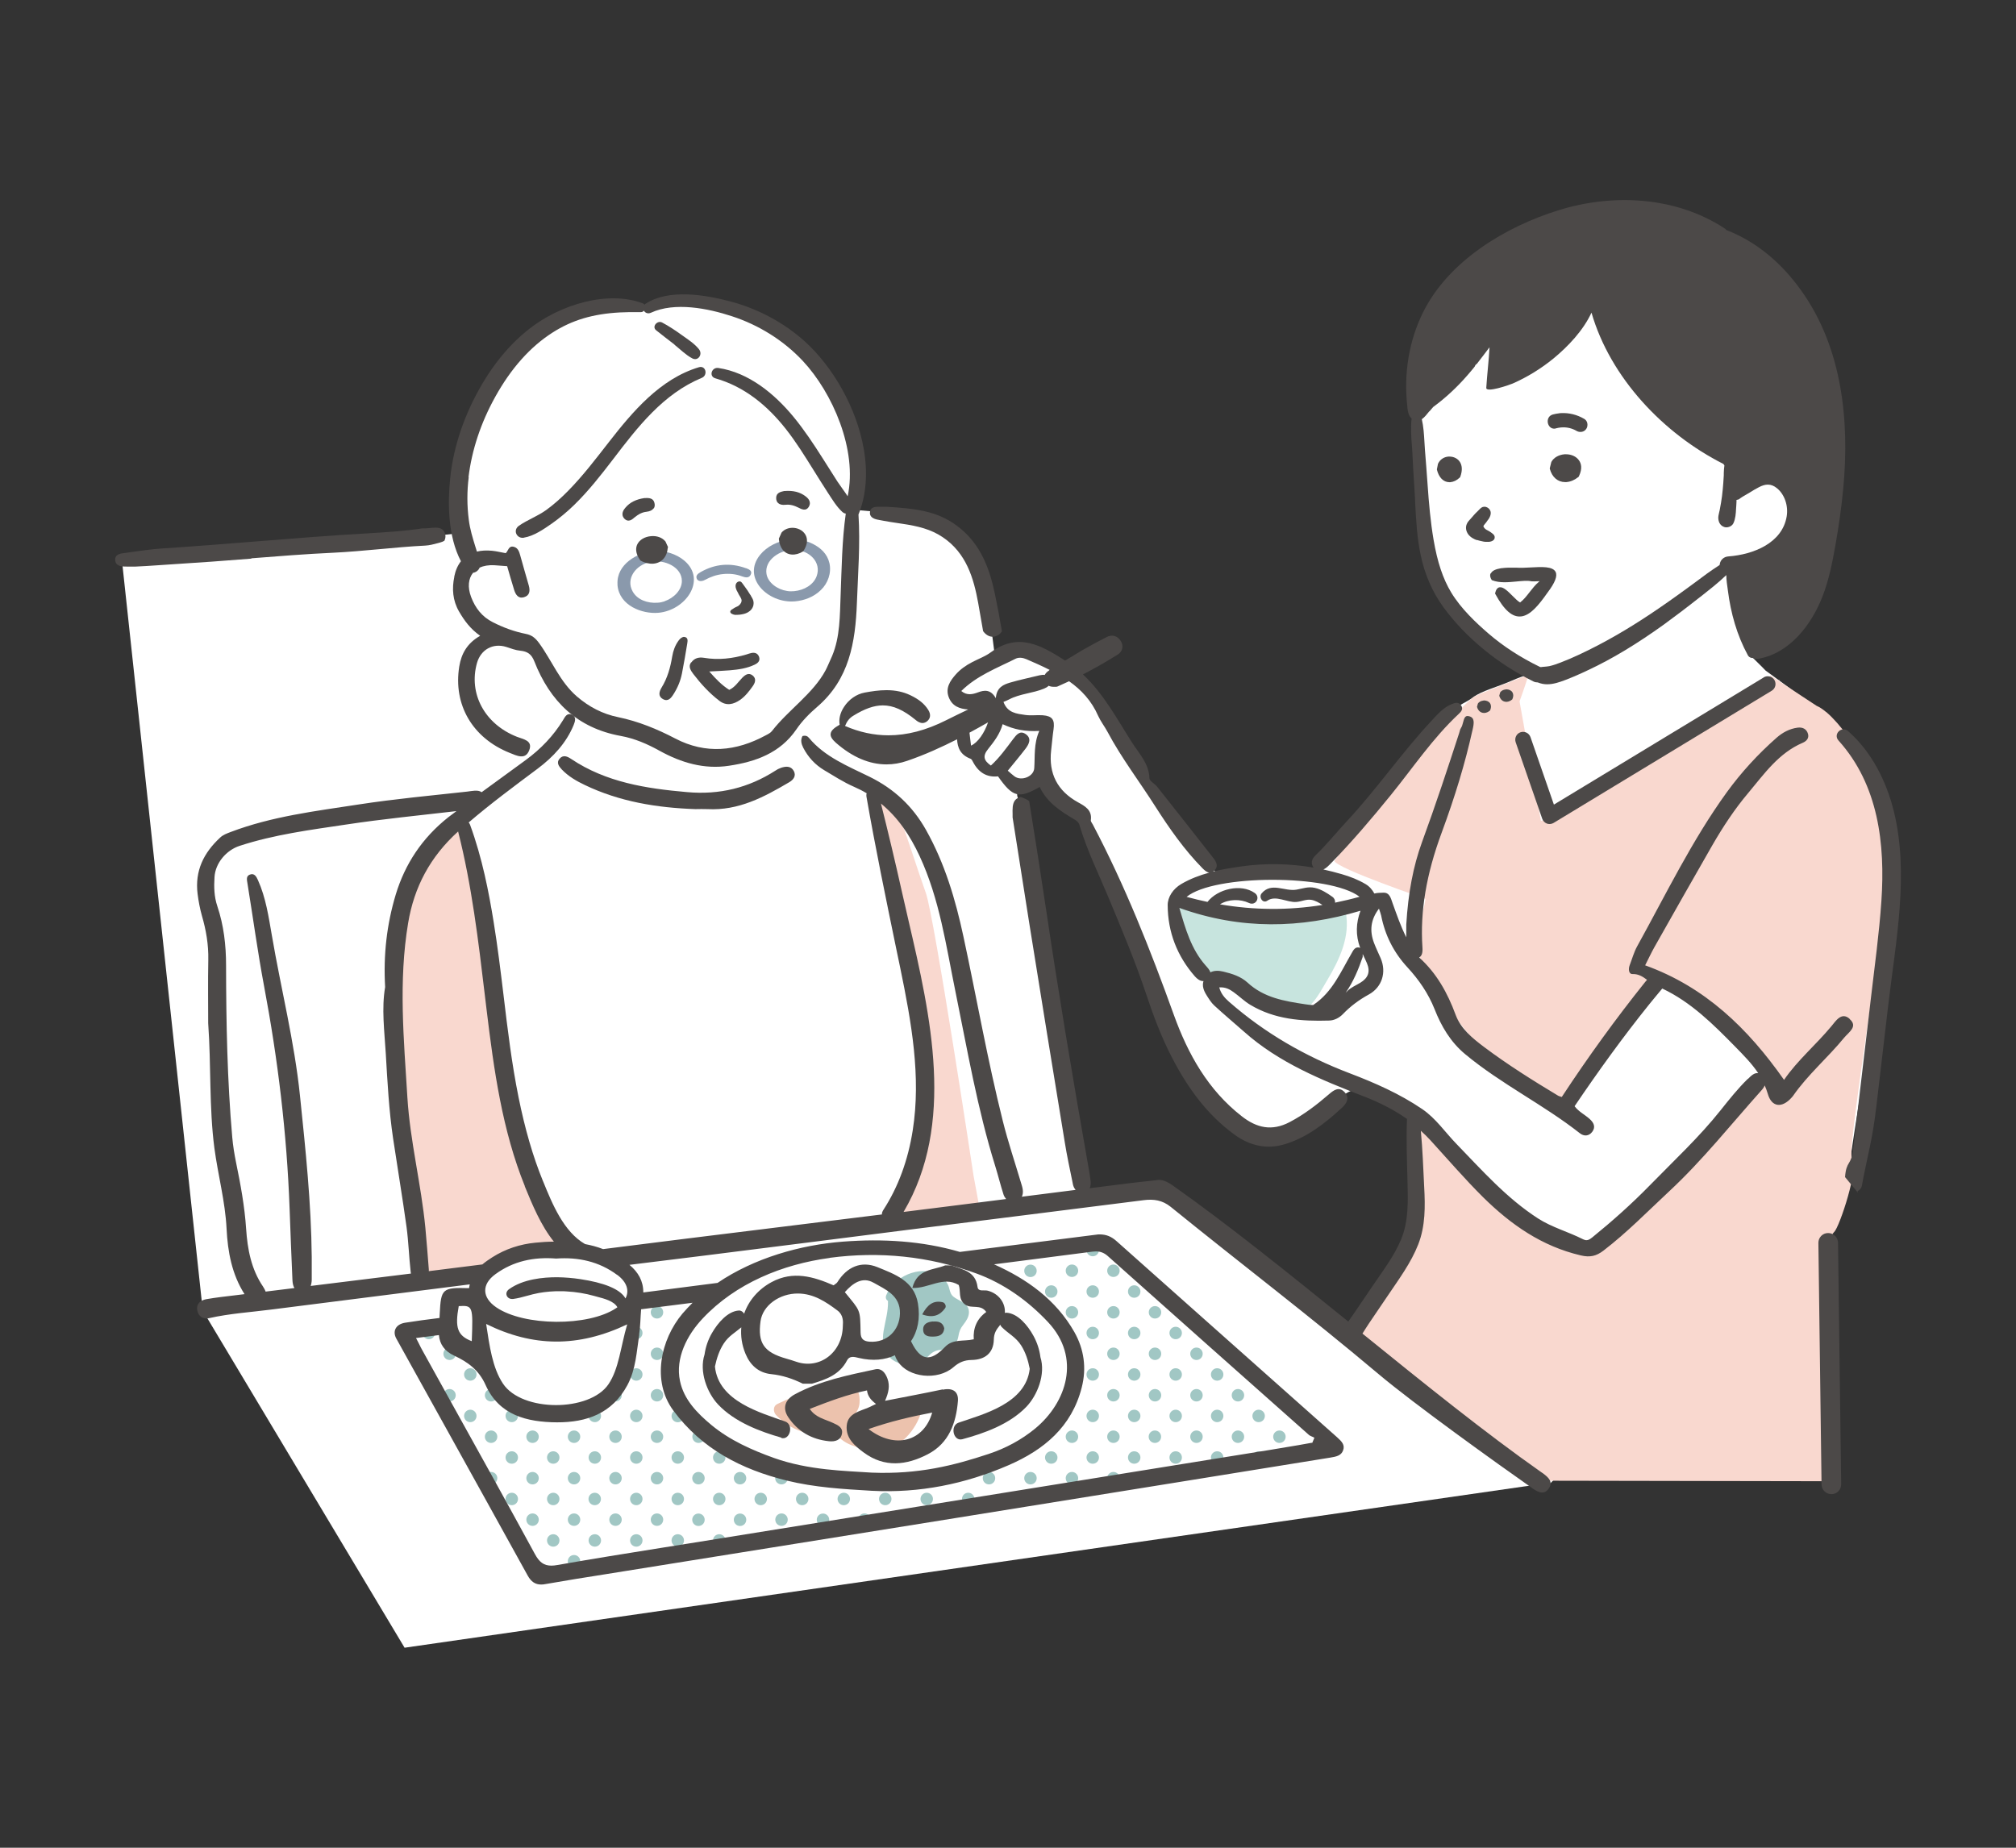 <?xml version="1.0" encoding="UTF-8"?>
<svg id="_レイヤー_2" data-name="レイヤー_2" xmlns="http://www.w3.org/2000/svg" viewBox="0 0 192 176">
  <rect x="0" y="0" width="192" height="176" fill="#333333" stroke="none"/>
  <defs>
    <style>
      .cls-1 {
        fill: #f9d8cf;
      }

      .cls-2 {
        fill: #fff;
      }

      .cls-3 {
        fill: #ecc2ad;
      }

      .cls-4 {
        fill: none;
      }

      .cls-5 {
        fill: #a1c7c4;
      }

      .cls-6 {
        fill: #8a99ac;
      }

      .cls-7 {
        fill: #c7e4de;
      }

      .cls-8 {
        fill: #4c4948;
      }
    </style>
  </defs>
  <g id="contents">
    <g>
      <g>
        <g id="_塗り" data-name="塗り">
          <path id="_白" data-name="白" class="cls-2" d="M175.94,112.39c.21-2,3.97-25.47,3.97-25.47,0,0,.78-5.78,0-7.89-.78-2.11-1.45-5.17-2.45-6.73-1-1.56-3.95-4.51-3.95-4.51l-5.36-3.92-.34-.35-.87-.86s-2.69-6.66-2.35-7.97c.34-1.31,4.08-1.4,5.08-2.43,1-1.03,1.95-4.19,1.28-5.81-.67-1.61-1-2.61-2.56-2.22-1.56.39-2.41,1.06-2.65.37-.24-.7-.41-3.1-1.24-3.46-.83-.36-7.66-5.75-9.7-8.81-2.03-3.06-2.87-4.5-3.65-4.22-.78.28-1.67,1.28-3.28,3.11-1.61,1.83-3.95,3.5-4.22,3.61s-.94-3.61-.94-3.61l-7.62,7.17-.13.96v4.12s.63,9.37,1.23,10.85c.6,1.48,2.16,3.61,2.59,4.15s3.14,2.98,4.1,3.63c.96.66,3.31,1.51,3.14,1.82-.17.31-.73.34-2.1.94s-2.78.94-3.58,1.53c-.81.59-1.09.57-2.23,1.39-1.15.82-4.26,4.62-5.3,6.04-1.04,1.42-4.51,5.3-6.04,6.99-1.53,1.69-2.13,2.43-2.13,2.43,0,0-.44-.22-2.23-.08-1.79.15-5.39,1.11-6.1.44-.7-.68-1.43-1.55-1.43-1.55l-6.22-8.18s-1.6-2.95-2.37-4.06c-.77-1.11-2.18-3.81-2.86-4.4s-1.84-1.91-3.05-2.43c-1.21-.52-1.5-1.69-2.81-1.4-1.31.29-2.79,1.15-2.79,1.15l-.61-4.73s-2-5.33-2.53-6.63c-.53-1.3-1.68-1.62-3.76-2.07-2.07-.45-6.66-.7-6.66-.77,0-.07.2-2.4,0-4.8-.2-2.4-.65-4.08-1.75-6.15-1.1-2.07-3.37-4.79-4.99-5.96-1.62-1.17-3.32-1.81-5.58-2.33-2.25-.52-4.15-.71-5.56-.43-1.41.28-1.8.51-3.13.49-1.33-.03-2.8-.31-4.18.08-1.39.38-4.26,1.47-5.62,2.99-1.36,1.52-2.52,2.5-3.36,4.01-.85,1.51-1.64,2.34-2.23,4.21-.59,1.87-1.92,6.06-1.44,7.65.49,1.59.69,2.46.69,2.46l-5.62.62-26.83,2.09,7.69,71.38,19.22,32.11,108.21-15.59.89-.05M134.48,114.03c.05,1.19-.11,2.39-.45,3.53-.12.75-.31,1.48-.64,2.18-.57,1.21-1.47,2.23-2.13,3.39,0,.15-.04.3-.14.41-.06.07-.12.14-.19.21-.05.09-.1.15-.16.19-.57.68-1.07,1.4-1.53,2.16-.02.09-.05.18-.06.27-.04.19-.16.33-.32.39-.02.03-.03.06-.05.09-.1.18-.32.33-.54.24-1.52-.62-2.55-2-3.75-3.05-1.46-1.29-3.06-2.42-4.43-3.81-.63-.42-1.27-.84-1.9-1.26-1.73-1.16-3.24-2.49-4.79-3.87-.75-.67-1.6-1.46-2.51-1.92-.74-.38-1.76.11-2.54.18-.69.06-1.39,0-2.09.03-.63.02-1.42.03-1.91.49-.44.41-.97-.22-1.06-.63-.47-2.1-.48-4.27-.94-6.37-.47-2.12-1.13-4.2-1.36-6.37,0-.07,0-.14.01-.2-.61-4.08-1.38-8.14-2.15-12.2-.39-2.05-.72-4.11-.95-6.19-.22-2.03-.36-4.08-1-6.04-.02-.06-.03-.13-.03-.2-.04-.23,0-.45.17-.59.53-.46,1.21-.61,1.88-.75.3-.06.61.32.71.55.27.64.91,1.12,1.4,1.59.54.52,1.23.8,1.83,1.24.18.13.33.31.42.52.72.74,1.04,1.79,1.34,2.76.02.07.05.14.07.22.76,1.93,1.59,3.82,2.39,5.74.93,2.24,1.66,4.56,2.66,6.77,1.03,2.27,1.62,4.69,2.59,6.99.5,1.18,1.15,2.26,1.87,3.3.11.12.22.24.34.37.53.58,1.04,1.19,1.62,1.72,1.14,1.05,2.51,1.86,3.93,2.47.03.01.05.03.07.04.25,0,.51-.02.78-.06,1.39-.22,2.68-.95,3.83-1.74,1.11-.77,2.13-1.65,3.18-2.49,1.1-.88,2.12-.59,3.35-.13,1,.38,2.1.8,2.75,1.71.76,1.06.58,2.42.4,3.63-.22,1.52-.02,2.99.04,4.51Z"/>
          <path class="cls-5" d="M105.62,132.48c.23-.23.61-.23.84,0,.23.23.23.61,0,.84-.23.23-.61.23-.84,0-.23-.23-.23-.61,0-.84ZM105.62,137.27c.23.23.61.23.84,0,.23-.23.23-.61,0-.84-.23-.23-.61-.23-.84,0s-.23.61,0,.84ZM105.62,120.62c-.23.23-.23.61,0,.84.23.23.61.23.84,0,.23-.23.23-.61,0-.84-.23-.23-.61-.23-.84,0ZM118.32,132.48c-.23-.23-.61-.23-.84,0-.23.23-.23.61,0,.84.23.23.61.23.84,0,.23-.23.23-.61,0-.84ZM121.43,136.43c-.23.23-.23.61,0,.84.23.23.61.23.84,0,.23-.23.23-.61,0-.84-.23-.23-.61-.23-.84,0ZM119.45,134.45c-.23.23-.23.61,0,.84.23.23.61.23.84,0,.23-.23.23-.61,0-.84-.23-.23-.61-.23-.84,0ZM84.73,143.2c.23-.23.23-.61,0-.84-.23-.23-.61-.23-.84,0-.23.23-.23.61,0,.84.23.23.61.23.84,0ZM87.84,142.36c-.23.23-.23.61,0,.84.23.23.61.23.84,0,.23-.23.23-.61,0-.84-.23-.23-.61-.23-.84,0ZM105.62,129.37c.23.23.61.23.84,0,.23-.23.23-.61,0-.84-.23-.23-.61-.23-.84,0-.23.23-.23.61,0,.84ZM106.46,125.42c.23-.23.23-.61,0-.84-.23-.23-.61-.23-.84,0s-.23.61,0,.84.61.23.84,0ZM106.46,140.38c-.23-.23-.61-.23-.84,0-.23.23-.23.6,0,.83l.97-.16c.1-.22.06-.49-.12-.67ZM112.39,126.55c-.23-.23-.61-.23-.84,0-.23.23-.23.61,0,.84.23.23.61.23.84,0,.23-.23.23-.61,0-.84ZM111.55,138.41c-.23.23-.23.61,0,.84.23.23.61.23.84,0,.23-.23.23-.61,0-.84-.23-.23-.61-.23-.84,0ZM109.57,136.43c-.23.23-.23.61,0,.84.23.23.61.23.84,0,.23-.23.23-.61,0-.84-.23-.23-.61-.23-.84,0ZM112.39,130.5c-.23-.23-.61-.23-.84,0s-.23.61,0,.84.61.23.84,0c.23-.23.23-.61,0-.84ZM110.42,132.48c-.23-.23-.61-.23-.84,0-.23.23-.23.61,0,.84.23.23.61.23.84,0,.23-.23.23-.61,0-.84ZM110.42,124.58c-.23-.23-.61-.23-.84,0-.23.23-.23.61,0,.84.23.23.61.23.84,0,.23-.23.23-.61,0-.84ZM110.42,128.53c-.23-.23-.61-.23-.84,0-.23.23-.23.61,0,.84.23.23.61.23.84,0,.23-.23.23-.61,0-.84ZM117.48,136.43c-.23.23-.23.61,0,.84.23.23.61.23.84,0,.23-.23.23-.61,0-.84-.23-.23-.61-.23-.84,0ZM116.34,134.45c-.23-.23-.61-.23-.84,0-.23.23-.23.61,0,.84.23.23.61.23.84,0,.23-.23.23-.61,0-.84ZM115.5,138.41c-.23.23-.23.61,0,.84.23.23.61.23.84,0,.23-.23.23-.61,0-.84-.23-.23-.61-.23-.84,0ZM116.34,130.5c-.23-.23-.61-.23-.84,0s-.23.61,0,.84.61.23.84,0c.23-.23.23-.61,0-.84ZM114.37,128.53c-.23-.23-.61-.23-.84,0-.23.23-.23.61,0,.84.23.23.61.23.84,0,.23-.23.23-.61,0-.84ZM114.37,132.48c-.23-.23-.61-.23-.84,0-.23.23-.23.61,0,.84.23.23.61.23.84,0,.23-.23.23-.61,0-.84ZM112.39,134.45c-.23-.23-.61-.23-.84,0-.23.23-.23.61,0,.84.23.23.61.23.84,0,.23-.23.23-.61,0-.84ZM113.53,136.43c-.23.23-.23.61,0,.84.23.23.61.23.84,0,.23-.23.23-.61,0-.84s-.61-.23-.84,0ZM72.03,142.36c-.23.23-.23.61,0,.84.23.23.61.23.84,0,.23-.23.23-.61,0-.84-.23-.23-.61-.23-.84,0ZM103.65,118.65c-.23.23-.23.61,0,.84.23.23.61.23.84,0,.23-.23.23-.61,0-.84-.09-.09-.2-.13-.32-.15l-.35.04c-.06.03-.12.06-.17.11ZM82.75,144.33c-.23-.23-.61-.23-.84,0-.23.23-.23.61,0,.84.03.03.07.04.1.07l.79-.13c.18-.23.17-.56-.04-.77ZM78.8,145.18c.23-.23.23-.61,0-.84-.23-.23-.61-.23-.84,0-.23.23-.23.61,0,.84.23.23.61.23.84,0ZM91.79,142.36c-.23.23-.23.61,0,.84.23.23.61.23.84,0,.23-.23.23-.61,0-.84-.23-.23-.61-.23-.84,0ZM104.49,134.45c-.23-.23-.61-.23-.84,0-.23.23-.23.61,0,.84.23.23.61.23.84,0,.23-.23.23-.61,0-.84ZM104.49,126.55c-.23-.23-.61-.23-.84,0-.23.23-.23.61,0,.84.23.23.61.23.84,0,.23-.23.23-.61,0-.84ZM103.65,138.41c-.23.23-.23.61,0,.84.23.23.61.23.84,0,.23-.23.23-.61,0-.84-.23-.23-.61-.23-.84,0ZM104.49,130.5c-.23-.23-.61-.23-.84,0-.23.23-.23.61,0,.84.23.23.61.23.84,0,.23-.23.23-.61,0-.84ZM74.01,144.33c-.23.23-.23.61,0,.84.23.23.61.23.84,0,.23-.23.23-.61,0-.84-.23-.23-.61-.23-.84,0ZM75.98,142.36c-.23.23-.23.61,0,.84.23.23.61.23.84,0,.23-.23.23-.61,0-.84-.23-.23-.61-.23-.84,0ZM74.01,141.22c.23.23.61.23.84,0,.23-.23.23-.61,0-.84-.18-.05-.37-.1-.56-.15-.11.02-.21.07-.29.15-.23.23-.23.61,0,.84ZM79.94,142.36c-.23.23-.23.61,0,.84.23.23.61.23.84,0,.23-.23.23-.61,0-.84-.23-.23-.61-.23-.84,0ZM108.44,130.5c-.23-.23-.61-.23-.84,0-.23.23-.23.61,0,.84.23.23.61.23.84,0s.23-.61,0-.84ZM104.49,122.6c-.23-.23-.61-.23-.84,0-.23.23-.23.61,0,.84.23.23.61.23.84,0,.23-.23.23-.61,0-.84ZM102.51,124.58c-.23-.23-.61-.23-.84,0-.23.23-.23.61,0,.84.23.23.61.23.84,0s.23-.61,0-.84ZM102.51,136.43c-.23-.23-.61-.23-.84,0-.23.23-.23.61,0,.84.23.23.61.23.84,0,.23-.23.23-.61,0-.84ZM101.67,140.38c-.23.23-.23.61,0,.84.23.23.61.23.84,0,.23-.23.23-.61,0-.84-.23-.23-.61-.23-.84,0ZM99.7,119.49c.23.23.61.23.84,0,.16-.16.2-.38.14-.58l-1.16.14c0,.16.05.32.17.44ZM102.51,120.62c-.23-.23-.61-.23-.84,0-.23.23-.23.61,0,.84.23.23.61.23.84,0,.23-.23.23-.61,0-.84ZM98.56,121.47c.23-.23.23-.61,0-.84-.23-.23-.61-.23-.84,0-.23.23-.23.61,0,.84.23.23.61.23.84,0ZM99.7,122.6c-.23.23-.23.61,0,.84.23.23.61.23.84,0,.23-.23.23-.61,0-.84-.23-.23-.61-.23-.84,0ZM93.77,140.38c-.23.23-.23.61,0,.84.23.23.61.23.84,0,.23-.23.23-.61,0-.84-.23-.23-.61-.23-.84,0ZM100.54,139.25c.23-.23.23-.61,0-.84-.23-.23-.61-.23-.84,0-.23.23-.23.61,0,.84.23.23.61.23.84,0ZM98.56,141.22c.23-.23.23-.61,0-.84-.23-.23-.61-.23-.84,0-.23.23-.23.61,0,.84.23.23.61.23.84,0ZM108.44,122.6c-.23-.23-.61-.23-.84,0-.23.23-.23.61,0,.84.23.23.61.23.84,0,.23-.23.23-.61,0-.84ZM60.18,146.31c-.23.23-.23.61,0,.84.23.23.61.23.84,0,.23-.23.23-.61,0-.84-.23-.23-.61-.23-.84,0ZM61.02,138.41c-.23-.23-.61-.23-.84,0-.23.23-.23.61,0,.84.23.23.61.23.84,0,.23-.23.23-.61,0-.84ZM61.02,142.36c-.23-.23-.61-.23-.84,0-.23.23-.23.61,0,.84.23.23.61.23.84,0,.23-.23.23-.61,0-.84ZM60.18,127.39c.23.23.61.23.84,0,.23-.23.23-.61,0-.84-.22-.22-.55-.22-.79-.04-.04.28-.07.56-.09.82.01.02.02.04.04.06ZM61.02,130.5c-.23-.23-.61-.23-.84,0s-.23.61,0,.84.61.23.84,0c.23-.23.23-.61,0-.84ZM58.2,133.32c.23.23.61.23.84,0,.23-.23.23-.61,0-.84-.11-.11-.26-.17-.41-.17-.01.04-.04.1-.05.14-.08.28-.27.49-.51.68.03.07.07.14.13.2ZM62.99,124.58c-.23-.23-.61-.23-.84,0s-.23.61,0,.84.61.23.84,0c.23-.23.23-.61,0-.84ZM61.02,134.45c-.23-.23-.61-.23-.84,0-.23.23-.23.61,0,.84.23.23.61.23.84,0,.23-.23.23-.61,0-.84ZM62.99,128.53c-.23-.23-.61-.23-.84,0-.23.23-.23.61,0,.84.23.23.61.23.84,0,.23-.23.23-.61,0-.84ZM62.99,140.38c-.23-.23-.61-.23-.84,0-.23.23-.23.61,0,.84.23.23.61.23.84,0,.23-.23.23-.61,0-.84ZM59.04,140.38c-.23-.23-.61-.23-.84,0-.23.23-.23.61,0,.84.23.23.61.23.84,0,.23-.23.23-.61,0-.84ZM64.97,138.41c-.23-.23-.61-.23-.84,0-.23.23-.23.61,0,.84.23.23.61.23.84,0,.23-.23.23-.61,0-.84ZM62.99,132.48c-.23-.23-.61-.23-.84,0-.23.23-.23.61,0,.84.23.23.61.23.84,0,.23-.23.23-.61,0-.84ZM62.99,136.43c-.23-.23-.61-.23-.84,0s-.23.61,0,.84c.23.23.61.23.84,0,.23-.23.23-.61,0-.84ZM62.15,144.33c-.23.23-.23.61,0,.84.23.23.61.23.84,0,.23-.23.23-.61,0-.84-.23-.23-.61-.23-.84,0ZM68.92,139.25c.23-.23.23-.61,0-.84-.23-.23-.61-.23-.84,0-.23.23-.23.61,0,.84.23.23.61.23.84,0ZM66.95,137.27c.23-.23.23-.61,0-.84-.23-.23-.61-.23-.84,0s-.23.61,0,.84c.23.23.61.23.84,0ZM68.08,143.2c.23.23.61.23.84,0,.23-.23.23-.61,0-.84-.23-.23-.61-.23-.84,0-.23.23-.23.61,0,.84ZM66.1,145.18c.23.23.61.23.84,0,.23-.23.23-.61,0-.84-.23-.23-.61-.23-.84,0-.23.23-.23.61,0,.84ZM68.08,147.15c.23.23.61.23.84,0,.23-.23.23-.61,0-.84-.23-.23-.61-.23-.84,0-.23.23-.23.61,0,.84ZM58.2,144.33c-.23.23-.23.61,0,.84.23.23.61.23.84,0,.23-.23.23-.61,0-.84-.23-.23-.61-.23-.84,0ZM70.9,145.18c.23-.23.23-.61,0-.84-.23-.23-.61-.23-.84,0-.23.23-.23.61,0,.84.23.23.61.23.84,0ZM70.06,140.38c-.23.23-.23.61,0,.84.23.23.61.23.84,0,.23-.23.23-.61,0-.84-.23-.23-.61-.23-.84,0ZM64.68,134.31c-.19-.04-.4,0-.55.15-.23.23-.23.61,0,.84.23.23.61.23.84,0,.16-.16.2-.38.14-.59-.04-.03-.08-.07-.12-.1-.12-.1-.21-.2-.31-.3ZM57.07,138.41c-.23-.23-.61-.23-.84,0-.23.23-.23.61,0,.84.23.23.61.23.84,0,.23-.23.23-.61,0-.84ZM66.1,141.22c.23.23.61.23.84,0,.23-.23.23-.61,0-.84-.23-.23-.61-.23-.84,0-.23.23-.23.61,0,.84ZM59.04,136.43c-.23-.23-.61-.23-.84,0-.23.23-.23.61,0,.84.23.23.61.23.84,0,.23-.23.23-.61,0-.84ZM57.07,134.45c-.23-.23-.61-.23-.84,0-.23.23-.23.61,0,.84.23.23.61.23.84,0,.23-.23.23-.61,0-.84ZM56.22,142.36c-.23.23-.23.61,0,.84.23.23.61.23.84,0,.23-.23.23-.61,0-.84-.23-.23-.61-.23-.84,0ZM57.07,147.15c.23-.23.23-.61,0-.84-.23-.23-.61-.23-.84,0-.23.23-.23.61,0,.84.23.23.61.23.84,0ZM51.14,140.38c-.23-.23-.61-.23-.84,0-.23.23-.23.61,0,.84.23.23.61.23.84,0,.23-.23.23-.61,0-.84ZM43.24,128.53c-.23-.23-.61-.23-.84,0-.23.23-.23.61,0,.84.23.23.61.23.84,0,.23-.23.23-.61,0-.84ZM107.6,134.45c-.23.23-.23.61,0,.84.23.23.61.23.84,0,.23-.23.23-.61,0-.84-.23-.23-.61-.23-.84,0ZM42.39,132.48c-.23.23-.23.61,0,.84.23.23.61.23.84,0,.23-.23.23-.61,0-.84-.23-.23-.61-.23-.84,0ZM40.42,127.39c.23.23.61.23.84,0,.23-.23.23-.61,0-.84-.08-.08-.17-.12-.27-.14l-.5.09s-.05.03-.08.05c-.23.23-.23.61,0,.84ZM47.19,132.48c-.23-.23-.61-.23-.84,0-.23.23-.23.61,0,.84.23.23.61.23.84,0,.23-.23.23-.61,0-.84ZM47.19,141.22c.23-.23.23-.61,0-.84-.23-.23-.61-.23-.84,0-.23.23-.23.61,0,.84.23.23.61.23.84,0ZM46.35,136.43c-.23.23-.23.61,0,.84.23.23.61.23.84,0,.23-.23.23-.61,0-.84s-.61-.23-.84,0ZM108.44,139.25c.23-.23.23-.61,0-.84-.23-.23-.61-.23-.84,0-.23.23-.23.61,0,.84.23.23.61.23.84,0ZM108.44,126.55c-.23-.23-.61-.23-.84,0-.23.23-.23.61,0,.84.23.23.61.23.84,0,.23-.23.23-.61,0-.84ZM120.3,138.41c-.23-.23-.61-.23-.84,0-.19.19-.22.46-.11.68l1.1-.17c.03-.18-.02-.37-.16-.51ZM45.21,130.5c-.23-.23-.61-.23-.84,0s-.23.61,0,.84.61.23.84,0c.23-.23.23-.61,0-.84ZM44.37,134.45c-.23.23-.23.61,0,.84.23.23.61.23.84,0,.23-.23.23-.61,0-.84-.23-.23-.61-.23-.84,0ZM52.27,135.3c.23.23.61.23.84,0,.2-.2.22-.51.07-.74-.33.03-.67.04-1.01.05-.12.22-.09.51.1.69ZM55.09,140.38c-.23-.23-.61-.23-.84,0-.23.23-.23.61,0,.84.23.23.61.23.84,0,.23-.23.23-.61,0-.84ZM52.27,142.36c-.23.23-.23.61,0,.84.23.23.61.23.84,0,.23-.23.23-.61,0-.84-.23-.23-.61-.23-.84,0ZM55.09,136.43c-.23-.23-.61-.23-.84,0-.23.23-.23.61,0,.84.23.23.61.23.84,0,.23-.23.23-.61,0-.84ZM53.11,138.41c-.23-.23-.61-.23-.84,0-.23.23-.23.61,0,.84.23.23.61.23.84,0,.23-.23.23-.61,0-.84ZM50.3,144.33c-.23.23-.23.61,0,.84.23.23.61.23.84,0,.23-.23.23-.61,0-.84-.23-.23-.61-.23-.84,0ZM64.97,142.36c-.23-.23-.61-.23-.84,0-.23.23-.23.61,0,.84.23.23.61.23.84,0,.23-.23.23-.61,0-.84ZM64.13,146.31c-.23.23-.23.61,0,.84.23.23.61.23.84,0,.23-.23.23-.61,0-.84-.23-.23-.61-.23-.84,0ZM53.11,147.15c.23-.23.23-.61,0-.84-.23-.23-.61-.23-.84,0-.23.23-.23.61,0,.84.23.23.61.23.84,0ZM48.32,138.41c-.23.23-.23.61,0,.84.23.23.61.23.84,0,.23-.23.23-.61,0-.84-.23-.23-.61-.23-.84,0ZM49.16,134.45c-.23-.23-.61-.23-.84,0-.23.23-.23.61,0,.84.23.23.61.23.84,0,.23-.23.23-.61,0-.84ZM51.14,136.43c-.23-.23-.61-.23-.84,0s-.23.61,0,.84c.23.23.61.23.84,0,.23-.23.23-.61,0-.84ZM55.09,144.33c-.23-.23-.61-.23-.84,0-.23.23-.23.61,0,.84.23.23.61.23.84,0,.23-.23.23-.61,0-.84ZM49.16,143.2c.23-.23.23-.61,0-.84-.23-.23-.61-.23-.84,0-.23.23-.23.61,0,.84.23.23.61.23.84,0ZM54.25,148.29c-.23.23-.23.61,0,.84.23.23.61.23.84,0,.23-.23.23-.61,0-.84-.23-.23-.61-.23-.84,0Z"/>
          <path class="cls-7" d="M128.17,86.85c-.09-.44-.54-.55-.86-.39-2.17,1.11-4.8.63-7.12.82-1.74.15-3.56-.09-5.25-.71-.07.02-.15.02-.23-.01-.82-.28-1.69-.37-2.52-.63-.02.04-.04.07-.06.11-.18.07-.31.26-.24.54.47,1.88,1.18,3.87,2.17,5.49.44.72.99,1.16,1.79,1.19.16,0,.3,0,.43.03.95-.25,1.83.81,2.48,1.81.38.19.78.34,1.2.48.88.3,1.77.67,2.69.79.81.1,1.62-.09,2.23-.72.61-.63,1.07-1.53,1.53-2.3,1.14-1.91,2.22-4.15,1.75-6.5Z"/>
          <g>
            <path class="cls-6" d="M62.2,52.5c-1.48.13-3.49,1.24-3.39,3.14,0,.03,0,.07,0,.1.17,1.95,2.35,2.76,3.88,2.63,2.59-.22,4.62-3.09,2.53-4.93-.78-.68-1.93-1.04-3.03-.95ZM63.29,57.28c-.21.07-.44.12-.67.13-.95.07-1.92-.28-2.36-1.06-.69-1.21.27-2.55,1.7-2.83,1.34-.26,2.98.5,2.98,1.82,0,.86-.77,1.63-1.65,1.93Z"/>
            <path class="cls-6" d="M78.99,53.63c-.2-.88-.84-1.45-1.57-1.82-.69-.35-1.46-.47-2.21-.4-1.09.09-2.17.64-2.82,1.44-1.76,2.17.73,4.65,3.32,4.43.9-.08,1.8-.42,2.47-1.08.66-.63,1.03-1.62.81-2.58ZM77.78,54.87c-.3.84-1.2,1.35-2.15,1.44-.23.02-.46.02-.68-.02-.91-.14-1.81-.78-1.95-1.62-.22-1.31,1.27-2.33,2.63-2.3,1.46.03,2.62,1.19,2.15,2.5Z"/>
            <path class="cls-6" d="M71.03,54.12c-1.49-.54-2.93-.41-4.3.37-.32.18-.43.34-.4.53.04.32.41.44.82.21.54-.29,1.09-.49,1.72-.55.63-.06,1.22,0,1.8.22.31.11.65.19.82-.15.19-.36-.13-.52-.46-.64Z"/>
          </g>
          <path class="cls-5" d="M90.76,123.47c-.33-.28-.3-.77-.5-1.14-.21-.39-.54-.71-.93-.92-1.74-.94-4.25.2-4.93,1.97-.09.24,0,.43.17.54.03,1-.25,1.86-.42,2.87-.14.84-.06,1.75.51,2.42.61.71,1.7.91,2.58.7.43-.11.79-.35,1.09-.66.4-.41.7-.63,1.3-.68.86-.07,1.48-.35,1.64-1.27.09-.51.18-.74.49-1.14.25-.32.49-.68.52-1.1.05-.97-.95-1.1-1.53-1.59Z"/>
          <path class="cls-3" d="M86.73,133.67c-1.77.76-3.72.84-5.56,1.35.36-.39.64-.83.69-1.35.08-.82-.21-1.93-1.19-1.9-1.09.03-2.25.36-3.3.66-1.16.33-2.27.78-3.35,1.31-.4.19-.39.73-.13,1.02,1.36,1.49,3.47,2.22,5.44,1.7.04,0,.07-.02.1-.04.45.53.96.96,1.65,1.23.85.33,1.86.45,2.77.43,1.88-.03,3.43-1.95,3.9-3.63.18-.65-.5-1.03-1.03-.8Z"/>
        </g>
        <g>
          <path class="cls-1" d="M180.04,79.86c.05-3.51-3.51-9.8-6.07-12,0,0,.01,0,.01,0l-.08-.05c-.31-.26-.61-.46-.89-.58l-3.62-2.38.12-.13-.17.1-.72-.47c-.6.44-1.18,1.19-1.74,1.93l-20.02,11.91-.11-.02-2.03-11.36c.44-1.2.86-2.54.86-2.54,0,0-4.38,1.7-5.09,2.03-.71.32-5.63,5.7-6.14,6.43-1.89,2.7-4.09,4.68-7.26,9.28.3.75,8.7,3.61,8.67,3.61-.04.24-.04.24-.08.49-.24.93-.46,1.94-.45,2.89-.1.64-.16,1.09-.17,1.21-.04.47-.05,1,.82,1.8.87.8,1.48,3.03,2.35,4.32.87,1.29,2.35,3.12,3.22,3.88.87.76,7.54,4.9,7.54,4.9l8.34-11.34-.3-.72c4.99,2.72,12.82,8.13,11.93,9-1.05,1.02-7.34,6.59-7.7,6.95-.76.89-1.53,1.77-2.33,2.62-1.5,1.62-3.06,3.16-4.74,4.59-.73.62-1.66,1.61-2.68,2.06-.97-.28-1.93-.61-2.87-.95-2.05-.75-4-1.73-5.7-3.1-1.55-1.26-2.88-2.73-4.1-4.3-1.19-1.53-2.4-3.09-4.1-4.09-.11-.07-.23-.07-.34-.05.09.84.04,1.67-.02,2.52-.07,1.01-.04,2.02,0,3.03.07,1.82.25,3.61-.03,5.42-.38,2.51-1.83,4.73-3.61,6.58-1.05,1.38-2.92,3.64-2.92,3.64l18.25,14.07,28.22.05c0-3.58-.89-9.72-.89-13.3,0-2.12.31-9.56,1.29-10.45.5-.45,2.42-6.22,1.69-7.06-.62-.72,4.4-29.83,3.6-30.41Z"/>
          <path class="cls-1" d="M88.17,85.04c-.83-2.35-1.45-4.34-2.03-5.96-.58-1.62-1.28-2.53-1.79-3.16-.51-.63-1.23-.79-1.23-.79l1.11,7.31c.71,2.57,1.14,5.2,1.72,7.8.6,2.72,1.32,5.39,1.77,8.14.45,2.75.46,5.55.08,8.31-.29,2.16-.81,4.22-1.62,6.24-.43,1.07-.92,2.36-1.65,3.37-.06.18-.09.26-.09.26l8.78-1.85-.5-2.72s-3.72-24.61-4.55-26.96Z"/>
          <path class="cls-1" d="M48.92,107.16c-.35-1.29-1.64-8.08-1.64-9.49s-1.01-8.08-1.06-9.54c-.05-1.46-1.63-7.55-1.69-7.79-.06-.23-1-2.11-1-2.11,0,0-2.16,1.82-2.81,2.81s-2.46,6.15-2.58,7.03c-.12.88-.76,6.45-.7,7.67.06,1.23,1.22,10.13,1.11,11.65-.11,1.52.75,10.13,1.05,11.18.3,1.05.3,3.47.3,3.47l6.22-.98s.28-.06,1.81-1.25,4.09-1.07,5.09-.9c1,.18,2.05.27,2.05.27l-3.51-4.89s-2.28-5.86-2.63-7.14Z"/>
        </g>
        <g>
          <path class="cls-8" d="M89.79,132.34c-1.78.38-3.58.71-5.5,1.09.34-.78.48-1.43.23-2.11-.2-.56-.57-1.02-1.16-.89-2.62.56-5.25,1.09-7.64,2.37-.89.47-1.26,1.27-.65,2.19.91,1.36,2.23,2.12,3.88,2.29.57.06,1.14-.09,1.24-.74.1-.58-.41-.8-.87-1.01-.76-.35-1.65-.5-2.2-1.33,1.8-.7,3.52-1.36,5.45-1.76.07.55.37.92.86,1.29-.32.15-.49.24-.67.32-.88.38-2.02.57-2.12,1.74-.11,1.18.75,1.93,1.64,2.58,1.98,1.45,4.06,1.2,6.08.15,2.02-1.05,2.7-2.98,2.87-5.07.07-.89-.48-1.28-1.44-1.08ZM82.72,136.12c2.08-.73,4.03-1.18,6.06-1.57-.78,2.75-3.54,3.52-6.06,1.57Z"/>
          <path class="cls-8" d="M88.86,125.87c-.51.04-.97.23-.94.81.03.62.57.65,1.05.63.51-.02.91-.2.96-.79-.14-.58-.57-.68-1.07-.64Z"/>
          <path class="cls-8" d="M89.78,124.04c-.9-.21-1.46.25-1.95,1.16,1.03.37,1.69.09,2.18-.59.15-.2-.02-.52-.23-.57Z"/>
          <path class="cls-8" d="M74.4,136.97c.85.24,1.22-1.27.38-1.57-2.34-.84-6.37-1.92-6.69-5.24.17-.79.41-1.53.84-2.19.47-.72,1.09-1.04,1.67-1.54-.07.83.05,1.68.4,2.52.45,1.09,1.25,1.82,2.46,1.94,1.07.11,2.05.44,3,.91.29,0,.58,0,.87,0,1.34-.4,2.63-.85,3.34-2.22.23-.45.67-.35,1.14-.23,1.3.31,2.48.19,3.42-.26.06.21.16.41.29.61.99,1.51,3.76,1.84,5.28.53.54-.47,1.04-.68,1.74-.69,1.25-.02,2.08-.64,2.11-1.95.01-.57.22-.93.57-1.35.02-.02.03-.04.04-.06.03.08.08.16.14.22.63.64,1.35.95,1.87,1.78.41.66.65,1.41.8,2.2-.37,3.31-4.42,4.32-6.77,5.13-.85.29-.51,1.81.35,1.58,2.04-.55,4.48-1.41,6.09-3.08,1.05-1.09,1.86-3.1,1.35-4.73-.09-.72-.32-1.41-.66-2.03-.55-1.01-1.49-2.13-2.55-2.21-.06,0-.12,0-.18.02.07-.93-.56-1.84-1.63-2.12-.34-.09-.91.13-.97-.35-.19-1.52-1.44-1.66-2.51-2.06-.19,0-.38,0-.57,0-1.12.47-2.66.3-3.13,2.15,1.56.07,2.95-1.17,4.42-.28.22.6-.09,1.37.63,1.88.6.41,1.45-.09,1.99.69-.89.64-1.27,1.54-1.19,2.6-.98.23-1.97-.07-2.74.73-1.41,1.47-2.34,1.3-3.21-.49,0-.02-.02-.04-.03-.06.64-.93.9-2.18.66-3.61-.37-2.15-2.22-2.77-3.85-3.44-1.55-.63-2.91-.03-3.82,1.43-.07.11-.21.18-.36.3-1.92-.83-3.85-1.41-5.9-.31-1.28.69-2.19,1.77-2.62,3.01-.12-.19-.3-.31-.5-.3-1.05.06-2.01,1.17-2.58,2.17-.35.61-.59,1.3-.69,2.02-.53,1.62.24,3.64,1.28,4.75,1.59,1.69,4.01,2.59,6.04,3.17ZM83.18,122.17c1.13.65,2.57,1.2,2.53,2.95-.04,1.62-1.25,2.79-2.88,2.68-.55-.04-.86-.23-.87-.87-.04-2.25,0-2.01-1.5-3.85.74-.84,1.67-1.51,2.73-.9ZM72.43,125.86c.2-1.51,1.81-2.67,3.59-2.65,1.49.02,2.63.79,3.74,1.62.57.42.54,1.07.51,1.46-.04,2.59-2.25,4.17-4.43,3.42-.32-.11-.64-.21-.96-.3-2.12-.6-2.73-1.48-2.45-3.55Z"/>
          <path class="cls-8" d="M83.54,49.49c.84.17,1.68.3,2.38.4,1.5.22,2.73.52,3.85,1.27,2.26,1.51,2.96,3.91,3.39,6.27.14.78.29,1.64.47,2.69.25.34.57.53.9.53h0c.09,0,.18-.01.28-.04.28-.09.48-.25.61-.49-.22-1.28-.43-2.42-.65-3.46-.47-2.26-1.26-4.82-3.63-6.58-1.9-1.42-3.97-1.64-6.68-1.81h-.39c-.11,0-.24,0-.37,0h-.04c-.51,0-.74.13-.8.46-.09.49.32.68.68.76Z"/>
          <path class="cls-8" d="M23.93,53.18c2.55-.2,5.18-.41,7.78-.53,1.48-.07,2.97-.21,4.42-.34,1.43-.13,2.91-.27,4.36-.34.41-.02.82-.13,1.23-.24l.18-.05c.17-.05.31-.1.42-.17.09-.18.13-.37.09-.57-.22-1.06-1.39-.55-2.18-.61-1.66.25-3.34.36-5.18.47-3.6.2-7.24.5-10.77.78-2.89.23-5.88.47-8.82.66-1.04.07-2.1.22-3.12.37-.24.03-.47.07-.71.1-.33.05-.71.2-.66.67.04.35.28.54.77.58.12.01.25.01.4.01.11,0,.22,0,.33,0,.11,0,.22,0,.33,0h.08c.73-.03,1.46-.08,2.19-.13,1.66-.11,3.38-.22,5.07-.34,1.27-.09,2.56-.19,3.81-.29Z"/>
          <path class="cls-8" d="M176.15,97.04c-.78-.68-1.31.21-1.74.72-1.46,1.76-3.23,3.24-4.5,5.1-3.44-4.9-7.51-8.85-13.23-10.91.33-.65.58-1.19.87-1.71,1.84-3.25,3.67-6.5,5.53-9.73,1.01-1.75,2.12-3.44,3.42-4.98,1.52-1.81,2.89-3.8,5.19-4.78.35-.15.62-.43.5-.85-.14-.48-.53-.65-.99-.59-.76.1-1.43.46-2,.96-1.77,1.56-3.35,3.28-4.74,5.19-3.33,4.6-5.79,9.71-8.53,14.66-.32.57-.49,1.22-.73,1.84-.13.35-.08.83.27.82.58-.02.99.25,1.39.55-.06.07-.12.14-.18.21-2.8,3.5-5.43,7.13-7.94,10.95-.14-.05-.26-.07-.36-.13-2.41-1.45-4.8-2.95-7.05-4.64-1.1-.83-2.21-1.73-2.7-3.06-.77-2.09-1.81-3.96-3.47-5.46.25-.14.35-.44.31-.98-.23-3.39.37-6.96,1.83-10.9,1.29-3.49,2.24-6.65,2.91-9.66l.03-.12c.16-.69.22-1.19-.34-1.32-.05-.01-.09-.02-.13-.02-.25,0-.33.23-.43.61-.05.19-.1.39-.2.53-.06.09-.1.21-.13.34-.01.05-.03.1-.04.14-1.03,3.17-2.24,6.85-3.55,10.42-.82,2.25-1.31,4.81-1.49,7.83,0,.14,0,.29,0,.43,0,.26,0,.52,0,.78-.53-1.05-.91-2.16-1.31-3.27-.15-.42-.27-1-.86-.98-.3.01-.59.01-.87.08-.19-.35-.45-.67-.84-.9-.71-.42-1.46-.71-2.25-.94-.59-.17-1.17-.32-1.76-.45.28-.13.49-.36.71-.58,2.02-2.07,3.89-4.27,5.71-6.51,2.12-2.61,4-5.43,6.48-7.74.23-.21.43-.46.22-.79-.23-.36-.56-.27-.88-.14-.81.32-1.36.97-1.94,1.59-2.84,3.04-5.19,6.48-8.02,9.52-1.02,1.1-1.97,2.28-3.05,3.32-.27.26-.43.59-.27.98.03.06.06.12.1.17-2.28-.39-4.58-.44-6.89-.11-.9.13-1.8.27-2.69.49.04-.02.08-.05.12-.09.42-.37.22-.8-.05-1.16-1.79-2.29-3.59-4.57-5.39-6.84-.23-.29-.72-.53-.73-.8-.04-1.39-.97-2.33-1.63-3.36-1.45-2.27-2.72-4.68-4.7-6.53,1.08-.56,2.18-1.18,3.31-1.89.23-.14.38-.35.43-.59.05-.25,0-.51-.17-.75-.21-.3-.49-.46-.81-.46-.17,0-.35.05-.52.14-.63.32-1.46.76-2.28,1.23-.54.32-1.09.65-1.66,1-2.27-1.44-4.44-2.72-7.07-.79-.54.4-1.2.63-1.8.95-.58.3-1.12.68-1.55,1.17-.53.6-1,1.29-.66,2.17.33.84,1.01,1.1,1.85,1.16-.76.36-1.45.7-2.09,1.02-1.93.97-3.73,1.44-5.51,1.44h0c-1.38,0-2.77-.3-4.13-.89.19-.46.42-.75.78-.97,1.08-.67,1.98-.99,2.82-.99.99,0,1.96.43,3.13,1.39.15.13.39.29.65.29.15,0,.3-.06.44-.17.33-.27.37-.67.1-1.09-.36-.57-.88-1-1.7-1.39-.67-.32-1.41-.48-2.27-.48-.72,0-1.43.11-2.08.23-.77.14-1.51.65-1.97,1.37-.37.56-.51,1.18-.41,1.69-.57.32-.83.58-.86.87-.03.25.13.52.49.84,1.57,1.38,3.2,2.07,4.83,2.07h0c.65,0,1.31-.11,1.97-.34,1.67-.57,3.27-1.3,4.75-2.05.05.78.29,1.48,1.3,1.86.09.04.16.18.21.28q.81,1.56,2.39,1.39c1.41,2,1.97,2.15,3.97,1.01.69,1.47,1.98,2.31,3.32,3.1.22.13.39.26.47.53.7,2.38,1.8,4.59,2.75,6.87,1.28,3.08,2.58,6.15,3.63,9.32.68,2.05,1.45,4.07,2.45,6,1.49,2.86,3.33,5.42,5.98,7.33,1.45,1.04,3.05,1.39,4.74.88,2.11-.64,3.83-1.98,5.43-3.46.46-.42.8-.96.25-1.52-.52-.53-1.01-.18-1.46.21-1.17,1.01-2.39,1.95-3.77,2.67-1.67.87-3.11.56-4.54-.56-3.23-2.51-5.13-5.94-6.47-9.65-2.23-6.2-4.65-12.31-7.72-18.14-.07-.14-.21-.29-.19-.41.14-.98-.57-1.35-1.24-1.72-1.94-1.08-2.79-2.72-2.54-4.93.08-.67.13-1.35.23-2.02.13-.9-.12-1.26-1.03-1.33-.55-.04-1.12.05-1.67-.03-.8-.12-1.68-.18-2.07-1.24.25-.11.39-.16.52-.23,1.05-.56,2.27-.59,3.35-1.04.16-.07.32-.15.43-.27.13.06.29.1.48.1.04,0,.09,0,.14,0,0,0,.01,0,.03,0,.05,0,.14,0,.22-.04.36-.16.72-.32,1.08-.49,1.15.81,2.13,1.84,2.77,3.3.24.53.61,1,.89,1.52,1.33,2.5,3.05,4.74,4.56,7.12,1.33,2.08,2.75,4.11,4.49,5.88.2.2.41.38.64.41-.92.25-1.82.59-2.66,1.08-.79.46-1.31,1.25-1.3,2.03.01,2.55.9,4.84,2.59,6.77.22.25.51.47.82.45-.15.46.02.91.29,1.34.22.35.44.71.73.98.92.85,1.89,1.66,2.83,2.49,3.33,2.97,7.38,4.61,11.46,6.19,1.45.56,2.83,1.26,4.07,2.13-.08,1.98,0,3.98.05,5.96.04,1.86.12,3.73-.6,5.49-.68,1.65-1.81,3.1-2.8,4.57-.58.85-1.15,1.7-1.73,2.55-.16.24-.34.49-.51.73-5.79-4.68-11.55-9.32-16.7-12.95-.54-.38-1.08-.63-1.56-.52-.92.1-1.66.18-2.4.27-1.32.17-2.64.33-3.97.5.11-.22.11-.49.09-.68-.04-.31-.08-.63-.14-.95-1.67-9.45-2.98-17.37-4.1-24.91-.52-3.5-1.08-7.03-1.61-10.33-.21-.17-.47-.27-.75-.38l-.05-.02c-.22.05-.42.16-.54.31-.27.33-.25.86-.24,1.33,0,.09,0,.18,0,.27,0,.01,0,.03,0,.04h0c.48,3.09,1.03,6.58,1.58,10.04,1.12,6.99,2.26,14.03,3.39,20.91.2,1.25.47,2.5.72,3.72l.05.26c.03.16.11.38.26.55-1.71.22-3.41.43-5.12.65.09-.19.12-.41.09-.66-.03-.24-.11-.47-.18-.7-.58-1.95-1.23-3.88-1.72-5.84-1.46-5.82-2.49-11.72-3.75-17.57-.76-3.54-1.77-6.97-3.58-10.19-1.26-2.23-3.01-3.88-5.36-5.04-2.08-1.02-4.26-1.89-5.77-3.7-.12-.14-.27-.27-.62-.18-.21.38-.11.75.07,1.11.46.89,1.12,1.62,2.01,2.15.93.55,1.83,1.14,2.82,1.57.43.19.83.39,1.21.62-.03.1-.04.2-.02.31.84,4.83,1.85,9.7,2.82,14.41l.39,1.87c1.09,5.27,2,10.42,1.2,15.51-.45,2.87-1.39,5.42-2.8,7.59-.09.14-.14.28-.14.43-6.31.79-12.62,1.55-18.93,2.34-2.54.32-5.08.64-7.62.96-.56-.22-1.14-.37-1.72-.48-2.03-1.17-3.11-3.8-3.98-5.94l-.04-.09c-.95-2.33-1.7-4.93-2.31-7.94-.65-3.21-1.05-6.52-1.43-9.72-.28-2.31-.57-4.7-.95-7.03-.45-2.77-1.07-6.03-2.24-9.22-.03-.08-.08-.16-.13-.22,2.1-1.8,4.33-3.45,6.55-5.11,1.5-1.12,2.75-2.47,3.45-4.18.13-.32.28-.77-.16-.97-.48-.22-.67.21-.86.52-.91,1.49-2.11,2.74-3.54,3.79-1.4,1.03-2.81,2.04-4.21,3.07-.34-.26-.93-.11-1.36-.06-3.46.38-6.93.7-10.37,1.23-4.1.63-8.25,1.13-12.17,2.62-.36.14-.72.26-1.01.54-1.56,1.45-2.41,3.15-2.14,5.35.09.71.22,1.4.41,2.08.4,1.37.64,2.76.61,4.21-.04,2.07-.01,4.14-.01,6.03.29,4.09.08,8.01.59,11.9.34,2.56,1.03,5.07,1.16,7.67.11,2.2.5,4.34,1.71,6.24-.3.04-.6.07-.9.11-.92.11-1.83.21-2.74.37-.54.1-.97.43-.86,1.05.1.57.52.89,1.11.76,1.98-.45,4-.57,6-.83,6.28-.8,12.56-1.6,18.84-2.39-.03.12-.05.24-.07.36-2.55-.07-2.67.04-2.79,2.44,0,.13-.01.27-.02.4-1.14.14-2.19.28-3.26.45-.45.07-.78.27-.93.58-.13.27-.11.6.08.94,1.75,3.15,3.5,6.31,5.25,9.46,2.42,4.37,4.85,8.74,7.26,13.11.33.59.72.85,1.28.85h0c.12,0,.26-.01.4-.04,1.88-.33,3.8-.64,5.66-.93.62-.1,1.24-.2,1.87-.3,3.72-.6,7.44-1.19,11.16-1.79,6.44-1.03,12.88-2.06,19.31-3.1,8.27-1.33,16.55-2.67,24.82-4l11.94-1.93c.53-.09,1.04-.17,1.22-.7.18-.51-.12-.83-.59-1.25l-5.13-4.56c-5.28-4.7-10.57-9.39-15.84-14.09-.52-.47-1.01-.66-1.64-.66-.04,0-.08,0-.11,0l-3.87.49c-2.92.37-5.89.74-8.85,1.12l-.47.06c-3.59-1.05-7.34-1.27-11.14-.98-4.05.31-8.45,1.56-11.94,3.93-2.36.3-4.71.6-7.07.91,0-1.09-.48-1.93-1.32-2.63,2.4-.3,4.8-.59,7.2-.89,6.4-.8,12.8-1.62,19.21-2.43,7.52-.95,15.05-1.88,22.57-2.84.96-.12,1.77,0,2.56.63,7.02,5.69,12.93,10.15,19.81,15.94,3.32,2.8,11.12,8.4,14.67,10.89.52.36,1.1.66,1.55-.02.42-.63-.07-1.04-.54-1.4-.07-.05-.15-.1-.22-.15-5.24-3.68-11.11-8.41-17-13.18.21-.33.41-.66.62-.97.6-.89,1.21-1.78,1.81-2.67,1.05-1.56,2.19-3.09,2.88-4.85.69-1.75.67-3.63.57-5.47-.09-1.78-.15-3.58-.32-5.36.32.29.63.59.92.91,1.66,1.82,3.26,3.68,5.01,5.42,2.66,2.62,5.59,4.67,9.3,5.54.88.21,1.48.07,2.17-.46,2.24-1.72,4.2-3.73,6.26-5.65,3.19-2.97,5.88-6.37,8.77-9.6.14-.15.25-.31.32-.48.11.25.21.52.29.79.37,1.31,1.37,1.39,2.28.36.04-.05.08-.09.12-.14,1.41-2.04,3.32-3.65,4.88-5.56.43-.52,1.34-1.06.52-1.77ZM92.48,71.03c-.05-.41-.1-.83-.15-1.24.59-.32,1.15-.63,1.69-.94.03-.01.05-.03.08-.05-.33.99-.97,1.94-1.62,2.22ZM98.98,69.62c-.54,1.23-.4,2.4-.48,3.55-.05.81-1.23,1.26-1.88.78-.22-.16-.42-.35-.64-.54.58-.72,1.16-1.4,1.7-2.11.32-.43.6-.97,0-1.38-.56-.38-.89.09-1.2.49-.65.86-1.27,1.74-2.11,2.51-.65-.46-.83-.88-.26-1.58.55-.69,1.11-1.4,1.38-2.36,1.09.51,2.16.72,3.49.64ZM99.93,63.85c-.22.14-.36.29-.43.44-.15-.03-.31,0-.48.03-.93.23-1.87.42-2.79.69-.65.19-1.31.45-1.39,1.49-.5-.85-1.08-.78-1.7-.55-.51.19-1.05.32-1.59-.13,1.5-1.48,3.4-2.18,5.18-3.08.31-.15.69-.09,1,.04.76.33,1.52.66,2.24,1.03-.02.01-.03.02-.05.03ZM58.78,121.43c.93.69,1.18,1.51.79,2.25-.02-.04-.05-.09-.08-.13-.55-.79-1.97-1.37-4.22-1.71-.72-.11-1.47-.17-2.17-.18-1.37-.01-3.29.18-4.62,1.14-.21.15-.3.37-.23.58.07.21.27.35.51.35.03,0,.07,0,.1,0,.45-.06.9-.18,1.33-.3.36-.1.74-.2,1.12-.27.67-.12,1.38-.18,2.11-.17.18,0,.37,0,.55.02.89.05,1.77.19,2.62.43.09.02.19.05.29.08.65.17,1.6.41,1.92,1-.04.03-.08.06-.13.09-2.64,1.76-8.76,1.72-11.4-.08-1.37-.93-1.42-2.19-.09-3.16,1.71-1.25,3.66-1.66,5.79-1.49,2.09-.15,4.08.27,5.81,1.56ZM59.73,126.16c-.63,2.15-.78,4.21-1.78,5.69-1.79,2.65-8.24,2.67-10.05-.06-1-1.5-1.28-3.58-1.6-5.68,4.46,2.21,8.78,2.25,13.43.04ZM25.29,123c-.06-.15-.14-.3-.24-.45-1.13-1.67-1.48-3.56-1.61-5.51-.14-2.13-.53-4.23-.96-6.32-.16-.79-.29-1.59-.36-2.39-.48-5.45-.58-10.92-.59-16.38,0-1.93-.22-3.81-.83-5.63-.31-.91-.33-1.85-.27-2.78.08-1.34,1.13-2.56,2.39-2.97,3.3-1.08,6.73-1.52,10.14-2.03,3.49-.53,7.01-.87,10.51-1.28-.25.2-.51.38-.77.58-2.51,1.99-4.13,4.47-5.01,7.37-.85,2.83-1.19,5.74-1.01,8.81-.35,2.03-.07,4.17.06,6.31.16,2.71.3,5.43.7,8.12.42,2.81.89,5.61,1.28,8.43.19,1.41.23,2.83.39,4.24,0,.06.02.13.03.19-3.18.4-6.37.79-9.55,1.18.06-.18.1-.39.1-.61,0-.71,0-1.42,0-2.14-.05-5.15-.59-10.26-1.12-15.37-.53-5.16-1.81-10.18-2.68-15.28-.31-1.78-.57-3.58-1.32-5.25-.14-.31-.33-.71-.78-.53-.38.15-.27.52-.22.85.53,3.26.97,6.53,1.58,9.77,1.32,7,2.17,14.05,2.43,21.17.08,2.26.17,4.52.27,6.79.01.3.06.59.19.8-.92.11-1.84.23-2.76.34ZM42.99,120.81c-.72.09-1.43.18-2.15.27,0-.05,0-.11,0-.16-.11-1.33-.2-2.65-.33-3.98-.4-4.15-1.45-8.22-1.71-12.39-.34-5.55-.86-11.08.07-16.63.57-3.43,2.1-6.31,4.76-8.72,1.3,5.11,1.93,10.42,2.54,15.55l.16,1.33c.71,5.9,1.52,11.63,3.65,16.89v.03c.71,1.73,1.53,3.73,2.77,5.27-.59,0-1.18.04-1.77.1-1.45.14-2.83.59-4.08,1.38-.34.22-.67.44-.96.69-.98.12-1.97.25-2.95.37ZM43.69,124.41c1.34-.08,1.37,0,1.24,3.34-1.36-.52-1.62-1.28-1.24-3.34ZM79.02,119.81c4.74-.63,9.43-.16,13.94,1.48,2.64.96,4.93,2.6,6.84,4.63,3.21,3.41,1.77,7.69-1.21,10.15-1.3,1.07-2.8,1.88-4.43,2.42-3.32,1.1-6.68,1.96-11.15,1.78-2.51-.17-5.99-.22-9.28-1.39-2.12-.76-4.22-1.69-5.97-3.14-1.35-1.12-2.63-2.42-3-4.2-.46-2.19.68-4.38,2.16-5.95,3.14-3.35,7.62-5.17,12.1-5.77ZM60.87,127.12c.12-.79.12-1.61.19-2.41l1.67-.21,3.23-.41c-.33.33-.65.67-.96,1.03-2.09,2.48-2.95,6.44-.87,9.24,2.72,3.67,6.5,5.61,10.81,6.67,2.64.65,5.35.81,8.07.97,4.55.24,8.9-.64,13.05-2.44,3.36-1.46,6-3.64,6.96-7.39.48-1.87.22-3.66-.7-5.29-1.76-3.1-4.54-5.06-7.65-6.45l3.66-.47c1.91-.24,3.82-.49,5.73-.74.11-.01.22-.02.32-.02.43,0,.78.14,1.11.43,6.34,5.66,12.69,11.3,19.17,17.05.06.06.16.09.25.14.05.02.11.04.16.07l.11.06-.2.48h-.07c-.43.08-.86.16-1.29.23-.92.16-1.87.32-2.81.47-9.02,1.46-18.03,2.91-27.05,4.36-4.27.69-8.54,1.37-12.81,2.06-5.1.82-10.2,1.64-15.29,2.46-.88.14-1.76.28-2.64.42-3.26.52-6.62,1.06-9.93,1.64-.22.04-.4.06-.57.06-.71,0-1.15-.31-1.58-1.11-2.64-4.85-5.36-9.75-8-14.5-.9-1.63-1.81-3.26-2.71-4.89-.1-.18-.2-.37-.31-.6-.06-.12-.13-.26-.21-.41l-.09-.17,2.18-.28c.08.87.54,1.53,1.44,1.95,1.31.61,2.37,1.37,3.01,2.81,1.29,2.88,3.94,3.53,6.79,3.55,2.84.01,5.26-.84,6.71-3.54.81-1.51.88-3.19,1.13-4.82ZM86.06,115.43c4.93-8.38,2.58-18.64.47-27.72-.21-.92-.41-1.79-.61-2.66-.64-2.87-1.32-5.73-2.02-8.51,1.63,1.33,2.78,3.06,3.68,5,1.91,4.11,2.52,8.54,3.41,12.89,1.14,5.57,2.09,11.17,3.79,16.63.28.9.5,1.81.79,2.71.05.17.15.31.25.44-3.26.41-6.51.83-9.77,1.23ZM129.79,90.89c.13.29.28.57.4.87.33.8.12,1.39-.64,1.85-.43.26-.92.46-1.25.81-.05.05-.09.09-.14.14.73-1.05,1.22-2.23,1.62-3.41,0-.09,0-.17,0-.25ZM129.48,85.42c-.78.22-1.56.4-2.33.56.02-.2-.05-.41-.26-.56-.51-.36-1.05-.71-1.67-.85-.63-.14-1.12.06-1.74.17-1.14.2-2.38-.75-3.32.35-.31.36.1,1.01.54.7.81-.56,1.89.21,2.79.12.47-.04.9-.27,1.38-.2.39.06.75.27,1.08.49-3.26.52-6.5.5-9.76-.06.8-.51,1.94-.52,2.76-.13.64.31,1.13-.54.55-.95-1.32-.93-3.55-.38-4.5.85-.66-.14-1.32-.3-1.99-.48,2.61-2.16,13.64-2.17,16.46-.02ZM115.28,92.64c-.06-.25-.28-.47-.48-.7-1.35-1.54-1.89-3.43-2.48-5.46,5.86,2.1,11.55,1.97,17.25.27-.43,1.16-.48,2.32-.03,3.54-.02,0-.04-.02-.07-.03-.41-.1-.58.24-.74.53-1.03,1.76-1.82,3.69-3.61,4.9-.02.01-.04.03-.06.04-.24,0-.48-.03-.74-.07-2-.3-3.94-.62-5.5-2.06-.64-.59-1.47-.85-2.3-1.05-.45-.11-.88-.12-1.25.07ZM166.46,102.76c-.95.93-1.77,1.96-2.59,2.99-2.05,2.58-4.46,4.81-6.75,7.16-1.73,1.77-3.56,3.4-5.47,4.95-.27.22-.52.37-.87.19-1.41-.72-2.96-1.13-4.3-1.99-2.99-1.93-5.32-4.57-7.77-7.1-1.08-1.11-1.95-2.42-3.25-3.31-2.14-1.46-4.53-2.51-6.92-3.42-4.25-1.62-8.09-3.83-11.5-6.82-.41-.36-.77-.77-.92-1.36.58-.04.99.18,1.36.45.55.39,1.03.88,1.61,1.22,2.31,1.38,4.87,1.57,7.48,1.49.5-.01.97-.25,1.33-.62.72-.75,1.53-1.35,2.44-1.85,1.28-.69,1.73-2.13,1.15-3.47-.21-.48-.44-.96-.63-1.45-.43-1.14-.34-2.21.47-3.27.09.28.17.47.21.66.37,1.88,1.19,3.51,2.51,4.94,1.07,1.16,1.97,2.46,2.57,3.96.65,1.65,1.52,3.14,2.93,4.31,3.42,2.84,7.44,4.79,10.92,7.53.39.3.85.28,1.17-.14.36-.48.13-.89-.25-1.23-.45-.41-1.02-.67-1.43-1.21,2.26-3.34,4.6-6.59,7.12-9.72.4-.5.82-.99,1.23-1.49,2.74,1.29,4.86,3.41,6.95,5.54.78.8,1.57,1.59,2.19,2.52-.37-.06-.68.25-.98.55Z"/>
          <path class="cls-8" d="M180.36,77.26c-.7-2.83-2.1-5.64-4.34-7.61-.62-.55-1.47.28-.92.89,3.81,4.23,4.45,9.88,4.08,15.29-.21,3.09-.64,6.18-1,9.26-.36,3.03-.71,6.06-1.07,9.09-.21,1.77-.42,3.54-.62,5.3-.18,1.56-.66,1.07-.77,2.64l1.23,1.49-.04-.16c.2-.09.36-.25.41-.51.59-3.16,1.01-4.36,1.38-7.55.38-3.23.76-6.46,1.14-9.7.71-6.04,2-12.43.52-18.44Z"/>
          <path class="cls-8" d="M141.96,54.61c-.08.18-.05.39.11.64l.02.02h.02c.72.28,1.56.19,2.3.12.54-.05,1.05-.11,1.45-.02.17.02.34,0,.48,0,.07,0,.16-.01.22-.01h.07s-.05.04-.05.04c-.37.31-.64.67-.91,1.01-.28.36-.54.7-.89.97h-.01s-.01,0-.01,0c-.19-.1-.46-.37-.71-.62-.45-.45-.87-.87-1.23-.82-.21.03-.35.22-.43.57v.03s.01.02.01.02c.86,1.58,1.65,2.27,2.5,2.15h.02c.83-.13,1.58-1,2.47-2.27.71-.94.96-1.58.76-1.97-.28-.53-1.3-.48-2.37-.42-.49.03-.99.05-1.4.02-.55-.01-1,0-1.35.05h-.05c-.55.09-.88.25-.99.5Z"/>
          <path class="cls-8" d="M140.65,51.43c.16.05.32.09.47.12,0,0,.14.03.18.04.06.01.12.02.17.02.06,0,.12,0,.18,0,.03,0,.06,0,.09,0,.03,0,.06,0,.09,0,.52-.07.54-.37.52-.49-.03-.15-.13-.24-.24-.32-.1-.08-.2-.15-.27-.19-.06-.03-.12-.07-.18-.1-.06-.03-.12-.06-.17-.1-.08-.06-.14-.13-.18-.2-.03-.06-.03-.09-.03-.09,0-.05.08-.13.13-.2.09-.1.18-.22.25-.33.26-.31.37-.64.29-.9-.07-.21-.25-.37-.49-.42h-.04s-.04,0-.06,0h-.03c-.19.01-.3.13-.38.2l-.31.31c-.09.09-.18.17-.26.27-.07.07-.13.15-.2.23-.05.06-.1.12-.17.19-.12.13-.26.28-.33.48-.12.3-.06.65.15.94.22.3.57.47.82.56Z"/>
          <path class="cls-8" d="M138.04,45.93s.05,0,.08,0c.32-.03.63-.18.89-.43l.05-.05h0c.27-.71.15-1.15,0-1.41-.2-.35-.59-.55-1.02-.55-.03,0-.06,0-.09,0-.43.03-.8.28-.98.65l-.02.04-.1.51v.05c.18.74.62,1.19,1.19,1.19Z"/>
          <path class="cls-8" d="M143.41,65.67c-.24.02-.45.13-.55.31v.02s-.07.25-.07.25v.03c.1.36.35.57.67.57.01,0,.03,0,.04,0,.18-.01.35-.09.5-.21l.03-.03h0c.15-.34.08-.56,0-.68-.11-.17-.33-.27-.57-.27-.02,0-.04,0-.05,0Z"/>
          <path class="cls-8" d="M141.29,66.73c-.24.02-.45.13-.55.31v.02s-.07.25-.07.25v.03c.1.36.35.57.67.57.01,0,.03,0,.04,0,.18-.01.35-.09.5-.21l.03-.03h0c.15-.34.08-.56,0-.68-.11-.17-.33-.27-.57-.27-.02,0-.04,0-.05,0Z"/>
          <path class="cls-8" d="M149.14,43.27s-.09,0-.13,0c-.56.05-1.02.31-1.25.71l-.02.05-.14.56v.06c.21.8.76,1.27,1.46,1.27.04,0,.07,0,.11,0,.4-.03.8-.2,1.13-.47l.06-.05.02-.05c.35-.74.2-1.22,0-1.5-.25-.36-.71-.58-1.24-.58Z"/>
          <path class="cls-8" d="M148.03,40.83h.04s.08-.01.12-.03c.14-.04.28-.06.43-.08.05,0,.09,0,.14-.01.49-.03.97.09,1.38.33.12.07.26.11.41.1h.04s.08-.01.11-.02c.16-.04.29-.14.38-.28.1-.15.13-.35.09-.54-.04-.18-.15-.32-.29-.4-.68-.4-1.44-.59-2.2-.55-.07,0-.13,0-.2.02-.2.02-.39.06-.59.11-.4.11-.53.47-.48.78.05.29.27.59.64.57Z"/>
          <path class="cls-8" d="M134.02,38.59c.02.5.12,1.02.42,1.28-.1.85-.04,1.75.03,2.63.02.32.05.65.06.97.04.88.09,1.77.15,2.62l.06,1c.01.21.04.65.04.81v.06c.09,1.58.17,3.21.5,4.8.38,1.9,1.12,3.61,2.19,5.08,2.08,2.85,5.12,5.36,8.57,7.07.12.06.25.09.38.09h.04s.04.02.04.02c.26.1.54.16.85.16.59,0,1.18-.2,1.73-.41.7-.27,1.42-.58,2.19-.95,2.29-1.07,4.65-2.5,7.22-4.35,1.04-.76,2.13-1.58,3.42-2.6l.06-.04c.82-.65,1.67-1.31,2.44-2.05,0,.49.09,1.01.15,1.46.27,2.15.86,4.26,1.9,6.17.11.2.31.28.51.27.14.07.3.1.49.07,3-.52,5.07-3.26,6.11-5.93.61-1.57.94-3.23,1.23-4.88.32-1.8.58-3.61.75-5.43.61-6.49-.12-13.44-4.03-18.87-1.82-2.54-4.18-4.6-7.11-5.73-.05-.07-.11-.13-.2-.18-4.65-3.02-10.59-3.32-15.79-1.7-5.05,1.57-10.43,4.81-12.87,9.68-1.37,2.74-1.86,5.86-1.53,8.9,0,0,0,0,0,.01ZM165.45,46.58h-.01s0,0,0,0c0,0,0,0,.01,0ZM136.15,39.17c.12-.13.23-.27.34-.4,1.2-.88,2.29-1.9,3.27-3.03.23-.26.46-.54.68-.81.05-.14.13-.23.22-.28.27-.34.53-.69.79-1.03.13-.18.27-.36.41-.54-.07,1.29-.23,2.57-.31,3.86-.03.5,2.2-.27,2.52-.41,1.39-.61,2.73-1.44,3.9-2.4,1.38-1.14,2.82-2.66,3.6-4.35,1.8,6.22,6.87,11.54,12.56,14.41.04.05.07.09.1.14-.04.24-.05.49-.06.74v.2c-.03.53-.06.96-.1,1.36-.04.43-.09.83-.16,1.24-.04.23-.08.48-.13.72-.01.07-.03.14-.05.21-.05.21-.1.42-.08.62.04.4.24.67.57.78.06.02.12.03.19.03.29,0,.57-.16.68-.4.19-.4.23-.92.25-1.38,0-.1.01-.19.02-.28,0-.13.02-.25.02-.38v-.17s.17-.04.17-.04c.04-.01.08-.03.11-.06.19-.15.42-.28.63-.4.12-.07.23-.13.34-.2.33-.21.61-.37.86-.5.34-.18.61-.26.88-.26.3,0,.58.11.86.34.73.59,1.1,1.67.93,2.69-.42,2.53-3.15,3.63-5.56,3.81-.42.03-.74.32-.81.71l-.02.11-.09.06c-.75.48-1.48,1.02-2.18,1.55-.25.19-.5.37-.75.55-2.59,1.9-4.74,3.33-6.77,4.5-1.16.67-2.36,1.3-3.58,1.87-.6.28-1.2.54-1.78.76-.34.13-.7.26-1.06.34-.17.03-.34.05-.51.06-.09,0-.18.02-.27.03h-.07s-.06-.02-.06-.02c-1.85-.9-3.5-1.97-4.91-3.19-1.14-.99-2.58-2.32-3.54-3.91-.78-1.3-1.31-2.89-1.67-5.01-.29-1.71-.44-3.39-.58-5.39-.08-1.06-.15-2.1-.24-3.15-.02-.26-.04-.52-.05-.79-.04-.72-.09-1.46-.25-2.15.28-.19.51-.51.71-.75Z"/>
          <path class="cls-8" d="M74.35,73.15c-.18.06-.35.15-.51.26-2.54,1.63-5.32,2.32-8.41,2.04-3.91-.34-7.72-.94-11.02-3.15-.36-.24-.76-.44-1.11-.04-.34.38-.08.73.21,1.04.61.64,1.38,1.09,2.18,1.47,3.31,1.59,6.86,2.17,10.53,2.3.39,0,.77-.02,1.16,0,2.97.16,5.4-1.16,7.78-2.56.4-.23.69-.61.44-1.07-.28-.51-.78-.46-1.26-.29Z"/>
          <path class="cls-8" d="M65.13,60.66c-.26.05-.39.21-.52.38-.32.45-.5.95-.59,1.49-.17,1.04-.45,2.05-1.01,2.96-.23.38-.36.82.12,1.1.49.27.78-.09,1.01-.46.39-.61.67-1.27.81-1.99.18-.94.35-1.88.5-2.83.05-.29.1-.62-.33-.65Z"/>
          <path class="cls-8" d="M69.84,58.53c.12.04.27.05.44.03.04,0,.08,0,.11-.01h.05c.14-.02.29-.04.43-.08.22-.06.52-.19.71-.45.18-.24.23-.52.17-.78-.05-.19-.15-.34-.24-.49v-.02c-.06-.07-.1-.15-.15-.22-.05-.09-.11-.18-.17-.27-.07-.11-.15-.21-.22-.31l-.27-.37c-.07-.09-.14-.2-.3-.18-.15.02-.27.12-.32.27-.07.2,0,.49.19.79.07.14.13.27.21.38.07.11.14.24.15.37,0,.08-.02.16-.06.24-.06.11-.15.21-.25.28-.06.04-.13.07-.2.1-.05.02-.11.05-.16.08-.07.04-.15.09-.23.15h-.02c-.08.07-.15.13-.16.2-.02.13.09.23.3.29Z"/>
          <path class="cls-8" d="M63.62,52.15v-.04s-.24-.53-.24-.53l-.02-.02c-.3-.36-.8-.54-1.36-.49-.6.05-1.1.35-1.31.79-.14.3-.21.81.27,1.49l.02.03.03.02c.39.22.83.32,1.22.29h0c.79-.07,1.3-.64,1.37-1.53Z"/>
          <path class="cls-8" d="M75.61,50.28c-.49-.04-.94.14-1.2.48v.02s-.23.52-.23.52v.04c.07.86.52,1.42,1.21,1.48h0c.35.03.73-.07,1.08-.29l.03-.02.02-.03c.43-.66.37-1.15.24-1.44-.18-.42-.62-.71-1.15-.76Z"/>
          <path class="cls-8" d="M62.26,48.43c.1-.14.12-.31.07-.52-.11-.5-.58-.48-.9-.47h-.05c-.8.12-1.39.41-1.81.91-.13.15-.52.61-.1,1.06.13.13.27.19.42.18.2-.02.37-.15.51-.28.42-.35.78-.52,1.16-.56.34-.04.56-.15.68-.32Z"/>
          <path class="cls-8" d="M74.84,48.08c.39-.04.77.05,1.26.3.17.09.37.18.56.16.15-.02.28-.11.37-.27.31-.53-.17-.89-.33-1.01-.52-.39-1.15-.55-1.96-.49h-.05c-.31.07-.77.15-.77.66,0,.21.06.38.19.49.15.14.39.2.73.16Z"/>
          <path class="cls-8" d="M65.82,63.09c-.3.4-.03.79.21,1.11.73.95,1.53,1.83,2.49,2.56.67.51,1.35.33,1.96-.09.49-.34.86-.82,1.21-1.31.24-.34.36-.72-.01-1.02-.38-.3-.7-.07-.99.22-.39.4-.69.9-1.24,1.15-.71-.45-1.27-1.03-1.9-1.75.74-.04,1.33-.06,1.93-.11.84-.07,1.68-.18,2.45-.57.3-.15.48-.38.36-.72-.12-.33-.4-.43-.73-.36-.16.03-.31.09-.47.14-1.32.39-2.67.55-4.03.32-.53-.09-.94.04-1.22.44Z"/>
          <path class="cls-8" d="M49.9,51.21c.92-.14,1.88-.8,2.64-1.33.75-.53,1.46-1.12,2.12-1.76,1.38-1.34,2.57-2.86,3.74-4.39,2.34-3.07,4.77-6.22,8.44-7.74.6-.25.39-1.21-.28-1.01-3.7,1.11-6.33,4.25-8.61,7.18-1.21,1.55-2.41,3.13-3.79,4.54-.66.68-1.37,1.32-2.14,1.88-.82.59-1.78.93-2.6,1.5-.6.42-.22,1.25.48,1.14Z"/>
          <path class="cls-8" d="M64.23,32.83c.55.44,1.07.97,1.69,1.3.57.31,1.02-.38.66-.85-.43-.55-1.08-.96-1.64-1.36-.61-.44-1.22-.85-1.88-1.2-.45-.24-1.01.39-.57.74.58.47,1.17.91,1.76,1.37Z"/>
          <path class="cls-8" d="M43.27,54.93c-.24,1.14-.16,2.27.45,3.32.5.86,1.07,1.65,2.01,2.31-1.24.71-1.79,1.7-1.99,2.92-.59,3.64,1.25,6.82,4.82,8.24.64.25,1.47.7,1.84-.25.37-.95-.57-1.05-1.17-1.29-3.07-1.21-4.63-4.11-3.8-7.04.37-1.28,1.53-1.91,2.78-1.52.44.14.89.32,1.34.36.69.07,1.07.33,1.34,1.02,1.49,3.8,4.09,6.35,8.23,7.1,1.33.24,2.54.77,3.71,1.42,2.05,1.13,4.23,1.78,6.59,1.42,2.54-.38,4.87-1.2,6.42-3.46.56-.82,1.25-1.52,2.01-2.17,3.03-2.62,3.62-6.11,3.76-9.89.1-2.77.33-5.63.15-8.41.77-1.91.88-4.06.51-6.2-.67-3.95-2.96-7.87-5.59-10.26-2.02-1.83-4.5-3.14-7.13-3.84-2.38-.63-5.86-1.22-8.06.22-.04.03-.08.06-.11.09-.04-.06-.09-.1-.17-.13-.99-.37-2.12-.53-3.34-.46-1.89.1-3.94.73-5.78,1.77-2.37,1.34-4.5,3.54-6.16,6.36-1.68,2.85-2.74,5.95-3.05,8.95-.25,2.37-.24,5.56,1.02,7.95-.3.38-.52.87-.64,1.47ZM44.62,45.45c.32-2.6,1.17-5.17,2.54-7.64,1.5-2.71,3.33-4.77,5.46-6.13,1.86-1.19,3.84-1.78,6.41-1.92.6-.03,1.25-.04,1.99-.03h.03c.12,0,.21-.06.27-.14.12.21.38.33.67.2,2.27-1.05,5.43-.42,7.71.33,2.55.83,4.91,2.29,6.75,4.25,2.84,3.03,5.23,8.5,4.28,12.9-.31-.48-.67-.94-.98-1.41-.47-.73-.93-1.46-1.39-2.19-.87-1.37-1.77-2.73-2.8-3.98-1.81-2.19-4.26-4.21-7.15-4.64-.64-.09-.93.81-.27.99,2.77.79,4.94,2.59,6.7,4.82.97,1.23,1.8,2.57,2.63,3.9.44.7.87,1.4,1.32,2.09.43.65.85,1.38,1.43,1.91.11.1.22.15.33.16-.36,2.55-.39,5.19-.49,7.75-.08,1.96-.04,3.97-.81,5.81-.05.12-.1.24-.16.36l-.2.45c-.08.19-.17.37-.26.55-1.18,2.22-3.57,3.8-5.1,5.78-.14.19-.39.31-.6.42-2.82,1.53-5.71,1.82-8.61.31-1.74-.91-3.52-1.64-5.45-2.04-1.48-.3-2.78-.98-3.94-1.98-1.61-1.4-2.36-3.38-3.57-5.05-.37-.51-.71-.79-1.28-.9-1.1-.22-2.14-.6-3.14-1.11-1.04-.52-1.68-1.37-2.07-2.4-.36-.95-.26-1.76.18-2.31.19-.02.38-.13.51-.29.05-.06.09-.13.12-.2.38-.18.86-.26,1.41-.23.42.03.84.06,1.21.09.23.79.44,1.54.67,2.27.14.44.39.84.92.69.57-.16.61-.62.47-1.12-.28-.95-.54-1.9-.81-2.85-.1-.36-.21-.74-.63-.84-.5-.12-.52.43-.76.61-.46-.08-.88-.19-1.31-.23-.53-.05-1.01-.02-1.43.08-.05-.16-.1-.32-.15-.48-.25-.81-.51-1.65-.62-2.53-.18-1.36-.18-2.73-.01-4.08Z"/>
          <path class="cls-8" d="M174.11,117.45h-.01c-.52,0-.93.43-.92.95l.3,22.99c0,.51.42.93.94.93h.01c.52,0,.93-.43.92-.95l-.3-22.99c0-.51-.42-.93-.94-.93Z"/>
          <path class="cls-8" d="M167.97,64.53l-19.98,12.11-2.23-6.43c-.14-.39-.56-.59-.95-.46-.39.13-.59.56-.46.95l2.53,7.29c.07.21.24.38.45.46.08.03.17.04.25.04.13,0,.27-.04.39-.11l20.77-12.59c.35-.21.46-.67.25-1.02-.21-.35-.67-.46-1.02-.25Z"/>
        </g>
      </g>
      <rect class="cls-4" width="192" height="176"/>
    </g>
  </g>
</svg>